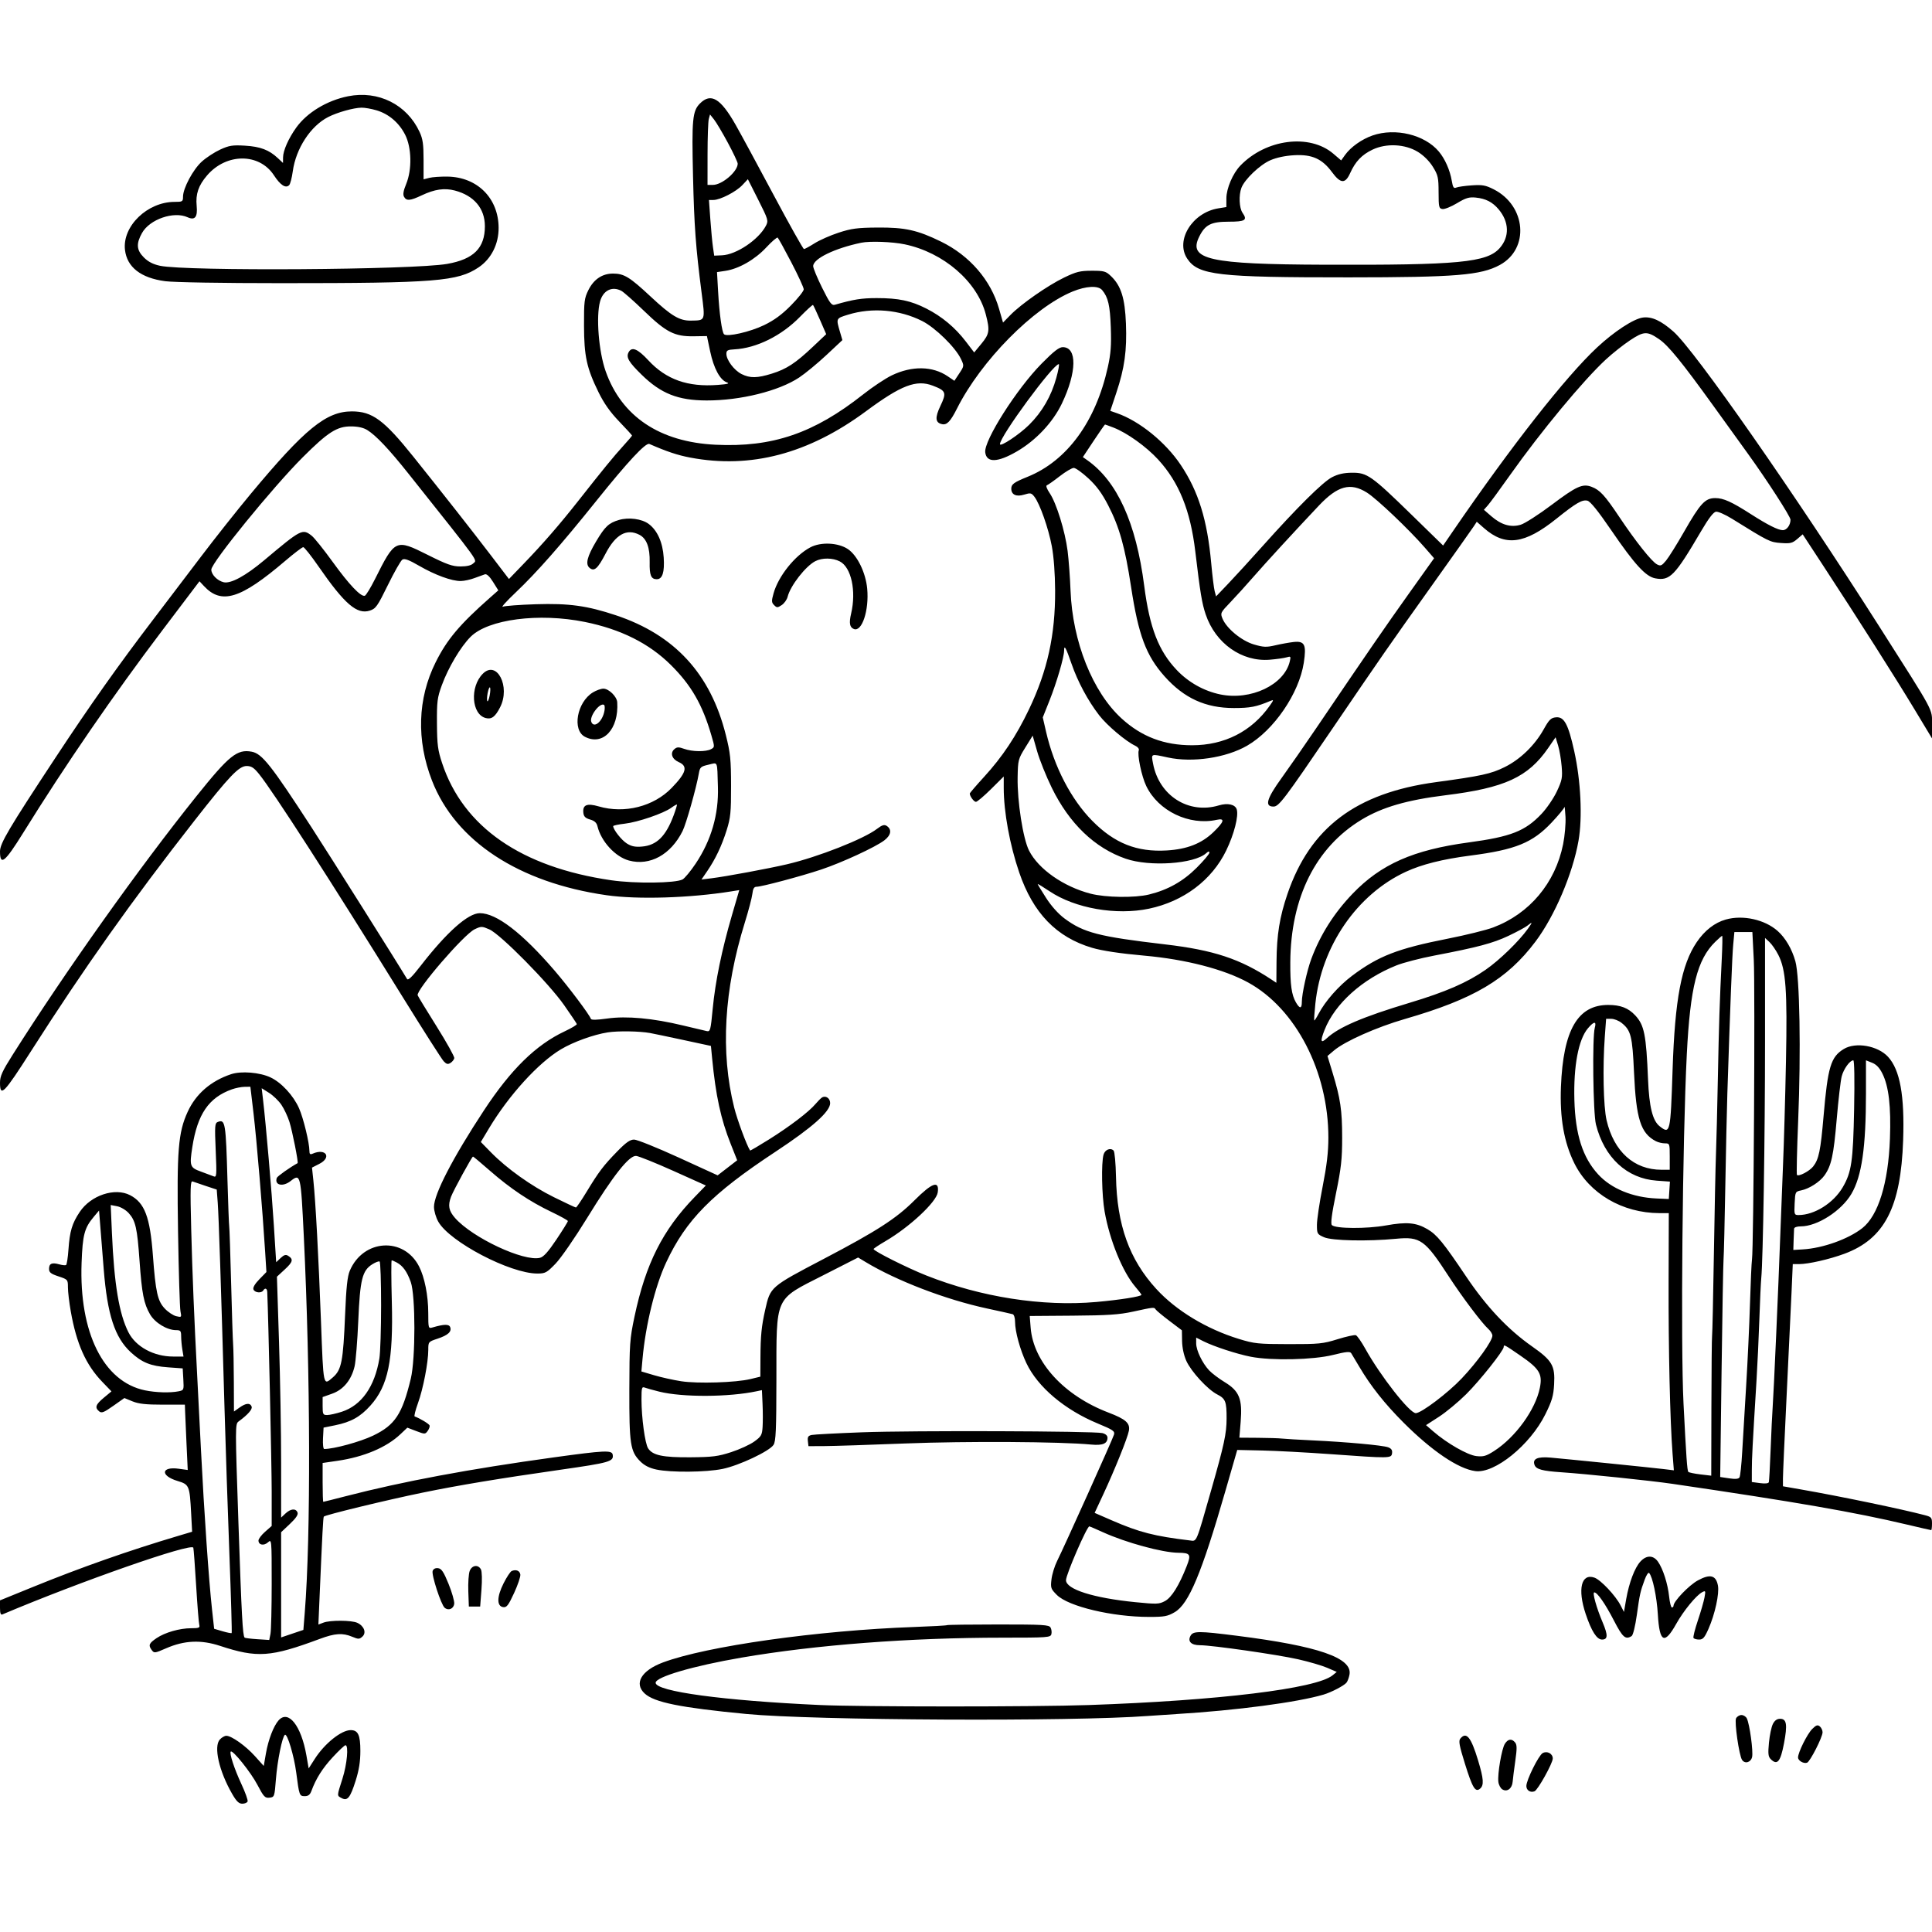 <svg version="1.1" width="1024" height="1024" xmlns="http://www.w3.org/2000/svg"><path d="M184.500 51.017 C 173.335 53.243,162.756 59.634,157.022 67.620 C 152.931 73.316,150.049 79.828,150.022 83.437 L 150.000 86.374 147.250 83.801 C 142.591 79.442,137.968 77.690,129.857 77.209 C 123.238 76.816,121.480 77.091,116.737 79.263 C 113.725 80.642,109.331 83.510,106.974 85.635 C 102.334 89.819,97.002 99.771,97.001 104.250 C 97.000 106.839,96.739 107.000,92.538 107.000 C 78.136 107.000,64.822 119.856,66.235 132.397 C 67.272 141.591,74.661 147.350,87.597 149.047 C 92.202 149.650,117.827 150.083,149.000 150.082 C 230.800 150.081,242.612 149.137,253.655 141.723 C 260.392 137.199,264.340 129.369,264.278 120.651 C 264.167 105.020,252.969 93.840,237.186 93.601 C 233.509 93.546,229.150 93.849,227.500 94.275 L 224.500 95.049 224.500 84.775 C 224.500 76.436,224.103 73.643,222.394 69.949 C 215.658 55.390,200.514 47.824,184.500 51.017 M371.009 54.837 C 367.021 58.825,366.604 63.193,367.318 93.478 C 367.942 119.955,368.750 130.946,371.840 155.000 C 373.802 170.276,373.981 169.802,366.210 169.930 C 360.143 170.029,355.882 167.486,344.819 157.159 C 333.751 146.828,330.759 145.000,324.918 145.000 C 319.210 145.000,314.707 148.022,311.851 153.769 C 309.713 158.071,309.503 159.771,309.536 172.500 C 309.577 188.796,310.942 195.068,317.239 207.902 C 320.145 213.824,323.374 218.398,328.181 223.399 C 331.931 227.301,335.000 230.657,335.000 230.857 C 335.000 231.056,332.863 233.564,330.250 236.429 C 325.292 241.867,319.697 248.709,306.479 265.500 C 296.660 277.972,287.845 288.124,277.654 298.694 L 269.755 306.888 259.902 293.970 C 250.294 281.373,234.377 261.124,219.082 242.039 C 203.490 222.584,197.325 218.044,186.500 218.044 C 172.893 218.044,161.605 227.249,132.909 261.745 C 125.701 270.410,113.885 285.317,106.652 294.870 C 99.418 304.424,88.133 319.274,81.573 327.870 C 62.721 352.576,47.925 373.481,29.460 401.500 C 4.547 439.304,0.000 446.988,0.000 451.283 C 0.000 459.127,2.581 457.066,12.247 441.500 C 34.856 405.092,60.184 368.235,86.265 333.793 L 105.732 308.085 108.116 310.638 C 117.410 320.588,127.513 317.462,151.103 297.339 C 155.834 293.302,160.165 290.000,160.727 290.000 C 161.289 290.000,164.941 294.613,168.842 300.250 C 182.639 320.187,189.206 325.843,196.000 323.637 C 199.190 322.601,200.042 321.396,205.611 310.039 C 208.972 303.185,212.416 297.140,213.265 296.604 C 214.411 295.882,216.704 296.729,222.154 299.886 C 230.587 304.772,239.467 308.020,244.218 307.956 C 246.023 307.932,249.300 307.227,251.500 306.390 C 253.700 305.553,256.175 304.656,257.000 304.397 C 257.967 304.093,259.499 305.521,261.309 308.411 L 264.119 312.898 259.809 316.699 C 243.609 330.988,236.906 338.953,230.873 351.080 C 221.307 370.312,220.633 392.269,228.951 413.697 C 241.419 445.813,274.949 467.837,321.500 474.487 C 337.948 476.837,365.600 475.981,387.665 472.440 L 391.830 471.772 387.929 485.136 C 382.547 503.578,379.139 520.157,377.750 534.658 C 376.645 546.199,376.453 546.905,374.537 546.490 C 373.417 546.247,367.775 544.912,362.000 543.523 C 345.981 539.669,332.106 538.391,321.930 539.830 C 316.211 540.638,313.397 540.690,313.163 539.990 C 312.426 537.779,301.352 523.055,293.963 514.461 C 276.741 494.432,263.161 484.000,254.311 484.000 C 248.097 484.000,236.763 494.078,222.994 511.847 C 218.367 517.818,216.298 519.811,215.726 518.847 C 211.177 511.182,174.559 453.065,165.057 438.429 C 143.689 405.516,138.888 399.445,133.416 398.418 C 125.691 396.969,121.453 400.379,104.141 421.969 C 73.730 459.895,34.796 514.677,6.696 559.080 C 1.197 567.769,0.000 570.405,0.000 573.830 C -0.000 581.761,2.077 579.646,16.529 557.000 C 44.512 513.148,69.858 477.410,103.143 434.876 C 121.589 411.303,126.654 406.000,130.720 406.000 C 133.217 406.000,134.574 406.877,137.296 410.250 C 144.890 419.661,174.963 466.347,213.468 528.500 C 224.371 546.100,234.133 561.394,235.160 562.486 C 236.630 564.050,237.397 564.240,238.764 563.379 C 239.719 562.778,240.628 561.639,240.784 560.849 C 240.940 560.058,236.742 552.515,231.456 544.086 C 226.170 535.657,221.636 528.215,221.380 527.547 C 220.351 524.867,245.908 495.221,251.558 492.540 C 255.056 490.880,255.419 490.882,259.363 492.596 C 265.238 495.149,290.843 521.092,299.014 532.771 C 302.581 537.869,305.603 542.369,305.728 542.771 C 305.854 543.172,302.929 544.925,299.228 546.666 C 284.066 553.800,270.815 566.781,256.525 588.500 C 240.036 613.561,229.987 632.964,230.016 639.684 C 230.025 641.783,231.049 645.300,232.290 647.500 C 238.339 658.220,270.379 675.000,284.799 675.000 C 289.022 675.000,289.791 674.582,294.468 669.750 C 297.308 666.815,304.730 656.066,311.300 645.372 C 325.008 623.062,333.411 612.418,337.126 612.659 C 338.473 612.747,347.346 616.309,356.844 620.575 L 374.114 628.332 368.213 634.416 C 351.201 651.959,342.216 669.814,336.297 697.840 C 333.805 709.637,333.619 712.272,333.562 736.500 C 333.493 765.465,334.073 769.273,339.357 774.557 C 341.552 776.752,344.184 778.088,347.868 778.878 C 355.608 780.538,374.232 780.366,383.000 778.553 C 391.783 776.737,407.837 769.159,409.988 765.814 C 411.225 763.890,411.482 758.027,411.511 731.000 C 411.558 686.351,410.276 689.200,436.272 675.954 L 454.820 666.504 458.660 668.824 C 475.280 678.865,501.337 688.842,523.198 693.535 C 529.964 694.987,536.063 696.347,536.750 696.556 C 537.451 696.770,538.000 698.534,538.000 700.574 C 538.000 705.725,540.674 715.472,544.017 722.509 C 550.038 735.181,564.270 747.205,581.894 754.510 C 589.993 757.867,590.970 758.541,590.436 760.401 C 589.759 762.754,564.073 819.812,560.307 827.328 C 558.976 829.983,557.627 834.355,557.309 837.043 C 556.767 841.617,556.949 842.149,560.155 845.355 C 566.261 851.461,589.510 857.000,609.031 857.000 C 617.179 857.000,618.858 856.687,622.660 854.459 C 630.085 850.108,636.927 833.751,649.412 790.500 L 655.763 768.500 669.131 768.797 C 676.484 768.960,692.625 769.822,705.000 770.713 C 736.886 773.009,737.429 773.001,737.819 770.252 C 738.048 768.643,737.466 767.748,735.775 767.105 C 732.960 766.034,713.590 764.262,695.500 763.419 C 688.350 763.085,681.150 762.660,679.500 762.474 C 677.850 762.287,672.089 762.105,666.698 762.067 L 656.896 762.000 657.585 753.504 C 658.558 741.510,656.854 737.273,649.178 732.603 C 646.055 730.703,642.312 727.877,640.860 726.324 C 637.235 722.446,634.000 715.701,634.000 712.020 L 634.000 708.959 637.750 710.852 C 643.301 713.653,655.602 717.677,663.000 719.113 C 673.962 721.239,695.978 720.761,706.427 718.168 C 713.501 716.413,715.522 716.218,716.166 717.227 C 716.613 717.927,718.569 721.200,720.513 724.500 C 726.491 734.647,733.966 744.075,743.945 754.055 C 758.974 769.083,772.932 778.511,781.944 779.719 C 792.236 781.100,810.995 765.887,819.052 749.627 C 822.590 742.487,823.365 739.850,823.710 733.781 C 824.277 723.815,822.721 721.133,812.000 713.609 C 799.145 704.587,787.858 692.608,777.036 676.500 C 765.010 658.600,761.608 654.440,756.585 651.497 C 750.585 647.981,745.585 647.530,734.585 649.510 C 724.302 651.362,707.857 651.257,705.928 649.328 C 705.188 648.588,705.843 643.531,708.124 632.386 C 710.852 619.061,711.375 614.324,711.370 603.000 C 711.363 588.362,710.466 582.272,706.303 568.601 L 703.594 559.703 707.047 556.778 C 712.809 551.897,729.694 544.397,744.638 540.079 C 781.176 529.523,798.706 519.137,813.808 499.094 C 823.981 485.594,833.582 463.102,836.645 445.594 C 838.801 433.273,837.867 413.829,834.361 398.057 C 831.176 383.730,829.026 379.767,824.670 380.195 C 822.037 380.454,821.068 381.402,818.225 386.500 C 813.458 395.046,805.798 402.468,797.500 406.581 C 790.279 410.160,785.102 411.292,761.007 414.564 C 718.711 420.308,694.385 438.645,682.373 473.842 C 678.225 485.994,676.695 495.475,676.586 509.700 L 676.500 520.900 674.000 519.244 C 657.362 508.226,643.241 503.554,617.456 500.536 C 582.415 496.436,574.348 494.355,564.197 486.801 C 560.918 484.361,557.197 480.208,554.447 475.917 C 552.001 472.102,550.000 468.799,550.000 468.579 C 550.000 468.358,552.819 470.068,556.265 472.379 C 569.807 481.460,591.604 485.278,609.000 481.617 C 627.362 477.752,642.327 466.471,649.929 450.764 C 654.122 442.102,656.589 432.432,655.490 428.969 C 654.662 426.359,650.692 425.476,646.043 426.869 C 629.970 431.685,614.321 421.745,611.136 404.698 C 610.131 399.319,609.754 399.474,619.000 401.482 C 632.081 404.324,649.815 401.683,661.000 395.227 C 675.193 387.035,688.543 367.513,691.031 351.311 C 692.509 341.690,691.506 339.627,685.665 340.273 C 683.374 340.526,679.025 341.310,676.000 342.015 C 671.222 343.129,669.731 343.074,664.645 341.590 C 658.101 339.682,650.128 333.138,647.955 327.892 C 646.738 324.953,646.865 324.689,652.155 319.181 C 655.155 316.056,660.735 309.901,664.555 305.503 C 670.491 298.667,686.733 280.987,699.000 268.009 C 709.017 257.411,715.787 255.587,724.554 261.123 C 729.760 264.410,746.743 280.550,755.138 290.190 L 760.094 295.880 746.685 314.690 C 734.220 332.178,725.928 344.221,697.500 386.130 C 691.450 395.049,683.227 406.881,679.227 412.423 C 671.323 423.375,670.158 427.500,674.968 427.500 C 677.836 427.500,680.576 423.878,705.994 386.500 C 731.929 348.360,736.205 342.206,758.461 310.982 C 770.032 294.747,780.223 280.357,781.108 279.004 L 782.715 276.543 786.535 279.897 C 797.822 289.807,808.058 288.472,825.000 274.880 C 835.344 266.582,838.612 264.686,841.374 265.379 C 842.948 265.774,846.995 270.800,854.059 281.135 C 866.402 299.191,872.253 305.582,877.313 306.531 C 885.060 307.984,887.686 305.281,901.635 281.500 C 905.591 274.754,908.153 271.406,909.506 271.212 C 910.610 271.054,914.435 272.740,918.006 274.959 C 937.536 287.093,938.118 287.381,943.958 287.803 C 948.909 288.161,950.014 287.892,952.550 285.710 L 955.461 283.207 966.362 299.853 C 984.517 327.578,1004.881 359.623,1014.704 375.928 L 1024.000 391.355 1024.000 384.096 C 1024.000 375.420,1025.835 378.837,996.025 332.000 C 951.050 261.336,898.384 185.873,887.000 175.783 C 880.425 169.955,875.460 167.675,870.730 168.309 C 865.849 168.964,855.506 175.728,846.441 184.193 C 829.805 199.729,801.083 236.344,770.191 281.400 L 764.882 289.143 748.150 272.821 C 726.930 252.122,724.606 250.483,716.582 250.554 C 712.251 250.592,709.205 251.277,706.000 252.935 C 701.106 255.465,687.392 269.072,669.146 289.500 C 662.760 296.650,654.611 305.561,651.037 309.303 L 644.539 316.107 643.803 313.357 C 643.399 311.844,642.575 305.183,641.973 298.553 C 639.884 275.549,635.206 260.456,625.811 246.410 C 617.747 234.353,603.928 223.151,591.987 218.993 L 588.475 217.770 591.691 208.135 C 596.049 195.081,597.332 185.826,596.771 171.500 C 596.242 158.007,594.182 151.463,588.859 146.368 C 586.129 143.754,585.226 143.500,578.682 143.503 C 572.484 143.506,570.473 144.001,564.000 147.122 C 555.347 151.293,541.227 161.135,535.538 166.961 L 531.624 170.970 529.493 163.582 C 525.120 148.422,513.961 135.510,498.819 128.088 C 486.288 121.946,479.673 120.482,465.000 120.604 C 454.417 120.692,451.273 121.109,444.500 123.319 C 440.100 124.755,434.347 127.296,431.715 128.965 C 429.084 130.634,426.568 132.000,426.125 132.000 C 425.682 132.000,418.421 119.063,409.989 103.250 C 401.557 87.438,392.478 70.675,389.814 66.000 C 381.885 52.089,376.785 49.061,371.009 54.837 M199.568 58.471 C 206.054 60.406,211.453 65.001,214.706 71.351 C 218.189 78.153,218.442 89.860,215.272 97.545 C 213.804 101.103,213.472 103.092,214.145 104.295 C 215.436 106.601,217.368 106.444,223.522 103.533 C 230.350 100.303,235.563 99.543,241.042 100.980 C 251.241 103.655,257.000 110.481,257.000 119.895 C 257.000 131.476,251.056 137.415,237.000 139.875 C 218.914 143.042,98.607 143.825,84.812 140.866 C 81.137 140.078,78.542 138.742,76.267 136.467 C 72.347 132.547,72.088 129.192,75.266 123.500 C 79.328 116.226,92.100 111.810,99.423 115.147 C 103.324 116.924,104.809 115.065,104.237 109.116 C 103.633 102.829,105.163 98.338,109.724 93.009 C 119.957 81.054,137.417 81.008,145.193 92.915 C 148.614 98.153,151.426 99.974,153.261 98.139 C 153.843 97.557,154.707 94.253,155.179 90.797 C 156.832 78.710,164.612 66.790,173.959 62.021 C 178.791 59.556,187.316 57.157,191.568 57.066 C 193.256 57.030,196.856 57.662,199.568 58.471 M385.791 75.682 C 388.656 81.004,391.000 85.982,391.000 86.744 C 391.000 90.915,382.722 98.000,377.850 98.000 L 375.000 98.000 375.014 81.750 C 375.021 72.813,375.318 64.412,375.674 63.082 L 376.321 60.665 378.451 63.336 C 379.622 64.805,382.925 70.361,385.791 75.682 M727.492 71.797 C 721.785 73.771,715.874 77.964,712.887 82.158 L 710.846 85.024 706.717 81.490 C 694.124 70.711,670.973 73.675,657.387 87.806 C 653.395 91.958,650.021 99.878,650.010 105.122 L 650.000 109.744 645.796 110.417 C 631.957 112.630,622.804 127.404,629.263 137.102 C 635.090 145.850,645.409 147.045,714.855 147.013 C 771.617 146.988,784.915 145.894,794.958 140.425 C 810.766 131.816,808.916 109.072,791.699 100.348 C 787.397 98.168,785.696 97.859,780.080 98.243 C 776.461 98.490,772.757 99.018,771.850 99.415 C 770.509 100.002,770.063 99.334,769.478 95.867 C 768.515 90.169,765.873 84.191,762.597 80.298 C 755.099 71.386,739.561 67.624,727.492 71.797 M751.571 80.538 C 754.576 82.396,757.601 85.420,759.455 88.418 C 762.183 92.830,762.464 94.083,762.481 101.891 C 762.498 109.808,762.665 110.524,764.556 110.794 C 765.686 110.956,769.151 109.559,772.256 107.689 C 776.898 104.894,778.652 104.365,782.132 104.713 C 787.450 105.245,791.058 107.092,794.295 110.939 C 799.926 117.630,800.158 125.472,794.904 131.457 C 788.165 139.132,773.133 140.561,701.838 140.305 C 640.832 140.087,629.588 137.565,635.604 125.448 C 638.762 119.087,641.885 117.500,651.244 117.500 C 660.023 117.500,661.294 116.686,658.575 112.803 C 656.802 110.272,656.499 103.448,657.986 99.538 C 659.692 95.049,667.770 87.347,673.286 84.948 C 676.636 83.492,681.181 82.534,686.000 82.269 C 695.399 81.753,700.785 84.171,705.998 91.250 C 710.524 97.395,713.006 97.532,715.598 91.780 C 718.390 85.585,721.788 82.014,727.459 79.314 C 734.804 75.817,744.751 76.322,751.571 80.538 M405.958 119.644 C 402.088 127.045,390.282 134.991,382.663 135.321 L 378.541 135.500 377.885 131.000 C 377.524 128.525,376.898 121.888,376.495 116.250 L 375.761 106.000 378.131 105.990 C 381.712 105.975,390.127 101.650,393.445 98.119 L 396.389 94.984 401.902 105.920 C 407.166 116.361,407.349 116.982,405.958 119.644 M419.435 139.096 C 423.046 146.023,426.000 152.439,426.000 153.352 C 426.000 154.266,422.962 158.090,419.250 161.850 C 414.411 166.750,410.376 169.716,405.000 172.322 C 397.550 175.934,385.315 178.715,383.752 177.152 C 382.617 176.017,381.272 166.288,380.600 154.361 L 380.029 144.223 384.462 143.558 C 391.565 142.493,400.119 137.605,406.089 131.199 C 409.065 128.005,411.808 125.642,412.185 125.946 C 412.562 126.251,415.824 132.168,419.435 139.096 M479.500 129.499 C 500.104 133.810,517.959 149.228,522.489 166.620 C 524.716 175.170,524.443 177.000,520.169 182.172 L 516.338 186.808 511.913 181.015 C 506.252 173.606,499.209 167.725,491.000 163.555 C 482.759 159.367,476.275 158.000,464.661 158.000 C 456.663 158.000,452.387 158.680,442.500 161.526 C 440.793 162.017,439.804 160.700,435.750 152.538 C 433.137 147.277,431.000 142.110,431.000 141.055 C 431.000 137.123,442.370 131.591,456.500 128.649 C 461.084 127.694,472.972 128.134,479.500 129.499 M584.152 153.750 C 587.340 157.568,588.328 161.812,588.747 173.500 C 589.088 183.016,588.762 187.375,587.174 194.559 C 580.794 223.427,565.579 244.240,544.672 252.701 C 537.376 255.654,536.000 256.654,536.000 259.000 C 536.000 262.208,538.647 263.444,542.790 262.169 C 546.163 261.131,546.658 261.231,548.240 263.264 C 551.135 266.986,555.706 279.958,557.485 289.500 C 558.529 295.098,559.191 303.981,559.236 313.000 C 559.355 336.484,555.183 355.469,545.407 375.929 C 538.602 390.171,531.339 401.092,521.569 411.775 C 517.406 416.327,514.000 420.294,514.000 420.591 C 514.000 422.018,516.205 425.000,517.260 425.000 C 517.914 425.000,521.499 421.975,525.225 418.277 L 532.000 411.554 532.000 417.553 C 532.000 430.336,535.190 447.773,540.218 462.469 C 547.568 483.957,559.943 496.751,578.789 502.345 C 584.136 503.933,593.699 505.370,606.500 506.510 C 628.438 508.464,648.781 513.727,661.580 520.761 C 686.828 534.636,704.086 568.042,704.065 603.000 C 704.061 610.618,703.228 617.721,701.030 628.879 C 699.363 637.337,698.000 646.473,698.000 649.180 C 698.000 653.907,698.149 654.168,701.750 655.757 C 705.985 657.626,724.894 658.026,740.051 656.566 C 752.763 655.342,755.316 657.171,767.858 676.489 C 774.867 687.283,785.439 701.327,788.874 704.405 C 790.043 705.453,791.000 707.031,791.000 707.913 C 791.000 710.722,783.041 721.824,774.743 730.590 C 767.396 738.352,753.307 749.000,750.385 749.000 C 747.095 749.000,731.662 729.298,723.631 714.844 C 721.597 711.183,719.353 707.966,718.643 707.693 C 717.933 707.421,713.561 708.377,708.926 709.818 C 701.169 712.230,699.111 712.436,683.000 712.412 C 666.838 712.387,664.823 712.178,656.647 709.667 C 639.470 704.393,623.386 694.662,612.878 683.187 C 598.560 667.550,591.998 649.286,591.499 623.674 C 591.361 616.620,590.791 610.391,590.231 609.831 C 588.552 608.152,585.635 609.341,584.894 612.005 C 583.644 616.496,583.969 633.560,585.467 642.119 C 588.119 657.275,594.990 674.123,601.728 681.996 C 603.528 684.098,605.000 686.025,605.000 686.279 C 605.000 687.154,593.462 688.982,581.000 690.081 C 552.485 692.598,519.939 687.519,490.956 676.031 C 480.883 672.038,462.980 663.055,463.019 662.013 C 463.030 661.731,465.899 659.827,469.396 657.783 C 482.104 650.353,496.301 637.104,497.024 632.000 C 497.952 625.453,494.133 626.764,484.640 636.250 C 475.036 645.848,464.809 652.445,436.648 667.212 C 408.165 682.148,408.318 682.015,405.575 694.210 C 403.605 702.965,403.109 707.950,403.051 719.578 L 403.000 729.657 397.750 730.931 C 390.050 732.801,369.757 733.436,361.000 732.080 C 356.875 731.442,350.452 730.016,346.727 728.911 L 339.954 726.902 340.553 720.201 C 342.147 702.373,347.211 681.699,353.049 669.189 C 363.624 646.528,377.254 632.716,411.000 610.463 C 430.583 597.549,440.000 589.173,440.000 584.667 C 440.000 582.102,437.640 580.486,435.672 581.703 C 435.041 582.093,433.484 583.649,432.212 585.160 C 428.719 589.311,418.649 596.987,407.628 603.898 C 402.198 607.303,397.668 609.956,397.562 609.794 C 395.759 607.042,390.744 593.496,389.123 587.000 C 381.801 557.663,383.704 524.597,394.761 489.000 C 396.726 482.675,398.531 475.813,398.772 473.750 C 399.096 470.979,399.677 470.000,400.997 470.000 C 403.682 470.000,424.600 464.430,435.182 460.896 C 446.287 457.189,463.989 449.008,468.726 445.395 C 472.353 442.629,472.821 439.532,469.889 437.695 C 468.671 436.932,467.440 437.326,464.840 439.308 C 457.756 444.712,433.563 454.235,417.180 458.068 C 407.352 460.367,384.741 464.566,377.147 465.502 L 371.793 466.161 374.762 461.831 C 379.173 455.397,382.523 448.350,385.153 439.975 C 387.213 433.414,387.497 430.543,387.475 416.500 C 387.453 402.413,387.120 399.185,384.692 389.500 C 376.582 357.143,357.610 336.499,326.436 326.108 C 311.210 321.033,301.557 319.703,284.000 320.259 C 275.475 320.529,267.600 321.119,266.500 321.571 C 265.400 322.022,268.505 318.591,273.401 313.946 C 284.455 303.457,297.346 288.813,316.047 265.500 C 332.754 244.675,342.260 234.471,344.175 235.308 C 353.439 239.358,359.135 241.257,365.821 242.525 C 397.856 248.602,428.507 240.523,459.000 217.965 C 477.720 204.117,485.673 201.076,494.429 204.420 C 501.412 207.087,501.796 208.105,498.451 215.102 C 495.436 221.412,495.699 224.104,499.405 224.833 C 501.912 225.326,503.817 223.307,507.213 216.560 C 519.993 191.162,547.783 163.028,568.500 154.513 C 575.694 151.557,582.060 151.246,584.152 153.750 M329.316 154.138 C 330.517 154.764,335.891 159.516,341.257 164.697 C 353.074 176.108,357.500 178.383,367.593 178.233 L 374.687 178.128 376.417 186.314 C 378.297 195.215,381.612 201.374,385.212 202.655 C 386.929 203.267,385.753 203.605,380.500 204.010 C 364.573 205.240,353.085 201.180,343.644 190.982 C 337.945 184.826,334.822 183.566,333.153 186.750 C 331.757 189.415,333.230 191.925,340.160 198.688 C 350.360 208.643,359.406 212.216,374.500 212.253 C 392.453 212.295,412.799 207.250,423.587 200.081 C 426.839 197.919,433.321 192.576,437.992 188.207 L 446.483 180.263 445.199 175.881 C 443.085 168.668,443.034 168.776,449.500 166.780 C 462.261 162.841,476.784 164.090,488.788 170.159 C 495.756 173.681,506.397 184.101,509.322 190.266 C 511.049 193.906,511.040 193.982,508.455 197.888 L 505.844 201.834 502.285 199.419 C 494.267 193.977,483.342 193.806,472.654 198.954 C 469.269 200.584,462.450 205.120,457.500 209.033 C 431.378 229.684,409.360 237.190,379.222 235.720 C 349.647 234.277,329.433 220.734,320.987 196.705 C 317.313 186.249,315.836 167.730,318.044 159.779 C 319.672 153.921,324.378 151.565,329.316 154.138 M434.620 169.560 L 437.908 177.122 430.827 183.811 C 421.623 192.506,416.911 195.593,409.145 198.017 C 401.325 200.457,397.524 200.512,393.020 198.248 C 389.105 196.282,385.000 190.804,385.000 187.548 C 385.000 185.712,385.633 185.357,389.250 185.166 C 400.938 184.547,414.199 177.979,423.972 167.967 C 427.563 164.289,430.687 161.442,430.916 161.639 C 431.144 161.837,432.811 165.401,434.620 169.560 M879.358 179.774 C 884.269 183.144,891.350 191.837,908.055 215.000 C 915.393 225.175,923.722 236.726,926.564 240.668 C 936.725 254.763,949.000 273.790,949.000 275.446 C 949.000 278.311,947.027 281.000,944.925 281.000 C 942.460 281.000,936.922 278.219,928.000 272.500 C 917.731 265.918,913.470 264.000,909.117 264.000 C 903.765 264.000,901.184 266.788,892.564 281.878 C 888.749 288.557,884.452 295.430,883.014 297.153 C 880.724 299.896,880.130 300.140,878.226 299.121 C 875.369 297.592,866.995 287.055,858.262 274.000 C 850.576 262.511,847.991 259.698,843.576 258.025 C 838.817 256.222,835.584 257.680,822.463 267.547 C 815.609 272.702,808.201 277.459,806.000 278.118 C 800.785 279.681,795.739 278.220,790.434 273.614 L 786.500 270.198 788.580 267.849 C 789.724 266.557,795.038 259.315,800.388 251.754 C 816.677 228.738,839.132 201.648,851.127 190.543 C 854.630 187.300,860.422 182.709,863.998 180.342 C 871.309 175.501,873.039 175.438,879.358 179.774 M552.049 192.750 C 538.855 206.134,521.446 233.533,522.192 239.739 C 522.872 245.393,528.723 245.221,539.005 239.246 C 549.089 233.386,558.076 223.811,562.822 213.872 C 570.771 197.226,570.973 184.000,563.281 184.000 C 561.328 184.000,558.511 186.195,552.049 192.750 M559.872 200.250 C 557.187 209.982,552.361 218.321,545.457 225.161 C 540.220 230.349,530.000 237.119,530.000 235.400 C 530.000 231.260,558.134 193.000,561.178 193.000 C 561.560 193.000,560.972 196.262,559.872 200.250 M590.230 226.655 C 597.384 229.429,607.585 236.740,613.870 243.599 C 624.900 255.637,630.946 270.589,633.520 292.200 C 636.160 314.360,637.054 319.772,639.050 325.675 C 644.236 341.014,658.201 350.881,673.000 349.663 C 676.575 349.369,680.579 348.805,681.897 348.409 C 684.132 347.739,684.248 347.887,683.605 350.595 C 680.663 362.993,662.907 371.406,646.758 368.054 C 638.109 366.258,629.984 361.713,623.759 355.186 C 614.089 345.048,609.318 332.736,606.462 310.541 C 602.151 277.055,592.129 255.009,576.116 243.794 L 573.937 242.268 579.669 233.634 C 582.822 228.885,585.527 225.000,585.681 225.000 C 585.834 225.000,587.881 225.745,590.230 226.655 M194.598 227.896 C 199.201 230.703,206.218 238.120,216.458 251.000 C 255.767 300.446,252.928 296.500,250.753 298.675 C 249.750 299.678,247.376 300.231,244.070 300.231 C 239.787 300.231,236.921 299.219,226.685 294.093 C 209.676 285.575,209.379 285.711,198.738 306.964 C 196.407 311.619,193.980 315.580,193.344 315.766 C 191.221 316.387,185.037 309.866,176.349 297.849 C 171.617 291.301,166.616 285.057,165.237 283.972 C 160.314 280.099,159.698 280.417,140.019 296.952 C 130.119 305.271,122.240 309.528,118.487 308.586 C 115.134 307.745,112.000 304.515,112.000 301.903 C 112.000 298.251,144.628 258.173,160.502 242.325 C 173.749 229.100,178.583 225.999,185.946 226.004 C 189.626 226.006,192.545 226.645,194.598 227.896 M576.856 253.527 C 581.206 257.554,584.056 261.437,587.362 267.838 C 593.310 279.354,596.274 289.920,599.501 311.107 C 603.391 336.642,607.455 347.502,617.225 358.463 C 627.574 370.074,638.974 375.284,654.000 375.269 C 662.748 375.261,665.801 374.662,673.449 371.452 C 675.193 370.719,675.143 370.994,672.971 374.067 C 663.342 387.693,648.984 395.000,631.839 395.000 C 616.959 395.000,605.086 390.492,594.473 380.812 C 579.115 366.805,568.432 340.040,567.404 313.000 C 567.143 306.125,566.445 296.675,565.852 292.000 C 564.531 281.572,559.892 266.593,556.382 261.421 C 554.840 259.148,554.219 257.427,554.863 257.212 C 555.463 257.012,558.518 254.858,561.652 252.424 C 564.786 249.991,568.145 248.000,569.118 248.000 C 570.090 248.000,573.572 250.487,576.856 253.527 M328.042 275.596 C 322.625 277.195,320.649 279.057,315.918 287.022 C 311.162 295.027,310.173 299.069,312.498 300.998 C 314.969 303.049,316.815 301.404,320.952 293.460 C 326.275 283.238,332.155 279.960,338.909 283.453 C 342.720 285.424,344.507 290.210,344.340 298.000 C 344.192 304.871,345.079 307.000,348.087 307.000 C 351.107 307.000,352.284 303.332,351.781 295.494 C 351.267 287.480,348.405 281.085,343.812 277.689 C 340.152 274.983,333.229 274.064,328.042 275.596 M429.500 290.099 C 421.278 294.460,412.556 305.371,410.004 314.485 C 408.868 318.542,408.905 319.333,410.292 320.720 C 411.743 322.171,412.091 322.171,414.317 320.712 C 415.658 319.833,417.070 317.852,417.455 316.307 C 418.919 310.441,426.948 300.112,432.125 297.435 C 435.765 295.553,441.348 295.611,445.137 297.571 C 451.203 300.707,453.913 313.229,451.115 325.191 C 449.927 330.269,450.337 332.531,452.600 333.400 C 456.870 335.039,460.700 323.395,459.636 312.005 C 458.842 303.504,454.403 294.397,449.417 291.040 C 444.283 287.583,435.063 287.148,429.500 290.099 M310.000 329.647 C 329.053 333.506,344.039 341.008,355.595 352.470 C 366.381 363.168,372.322 373.496,377.044 389.752 C 378.840 395.936,378.838 396.016,376.840 397.086 C 374.117 398.543,366.892 398.452,362.617 396.906 C 359.765 395.875,358.838 395.889,357.518 396.985 C 355.030 399.050,356.079 402.315,359.750 403.930 C 364.744 406.129,363.799 409.566,355.980 417.634 C 346.436 427.482,331.018 431.387,317.358 427.416 C 311.051 425.582,308.693 426.584,309.199 430.883 C 309.425 432.799,310.316 433.669,312.769 434.368 C 315.084 435.028,316.219 436.059,316.660 437.900 C 318.594 445.966,326.103 454.143,333.376 456.101 C 344.468 459.088,355.515 453.018,361.770 440.500 C 363.677 436.685,369.093 417.507,370.408 409.915 C 370.975 406.639,371.415 406.242,375.514 405.304 C 380.648 404.129,380.067 402.768,380.511 417.000 C 380.968 431.632,376.994 445.356,368.718 457.729 C 366.040 461.734,362.912 465.512,361.768 466.124 C 358.017 468.132,336.555 468.380,324.000 466.560 C 276.329 459.652,245.562 438.356,234.337 404.500 C 232.043 397.581,231.673 394.743,231.597 383.500 C 231.519 371.789,231.774 369.776,234.174 363.194 C 237.580 353.855,244.147 342.800,249.425 337.522 C 258.738 328.210,285.635 324.713,310.000 329.647 M567.933 351.807 C 571.239 361.355,576.571 371.295,582.564 379.083 C 586.742 384.513,596.828 393.023,601.789 395.304 C 603.047 395.883,603.857 396.931,603.587 397.634 C 602.672 400.019,605.062 411.478,607.548 416.625 C 613.952 429.878,630.323 437.724,644.897 434.523 C 649.417 433.530,648.878 435.521,643.127 441.064 C 636.873 447.093,629.145 450.123,618.409 450.757 C 602.575 451.691,590.738 446.993,578.974 435.105 C 567.691 423.703,558.702 406.394,554.445 387.872 L 552.692 380.245 556.229 371.372 C 560.051 361.787,564.000 348.295,564.000 344.822 C 564.000 341.489,564.936 343.152,567.933 351.807 M255.912 357.088 C 248.934 364.066,249.911 378.685,257.482 380.585 C 260.579 381.362,262.490 379.921,265.073 374.857 C 270.671 363.884,263.338 349.662,255.912 357.088 M259.556 368.556 C 259.179 370.562,258.621 371.954,258.315 371.649 C 258.010 371.343,258.068 369.451,258.444 367.444 C 258.821 365.438,259.379 364.046,259.685 364.351 C 259.990 364.657,259.932 366.549,259.556 368.556 M314.241 366.995 C 305.788 372.149,303.140 386.952,310.034 390.517 C 319.611 395.470,328.047 386.442,327.145 372.205 C 326.954 369.179,322.688 364.999,319.795 365.004 C 318.533 365.006,316.033 365.902,314.241 366.995 M320.373 376.766 C 319.355 382.454,314.802 386.255,313.396 382.590 C 312.287 379.700,317.918 372.213,320.159 373.599 C 320.546 373.837,320.642 375.263,320.373 376.766 M557.450 417.500 C 566.756 436.530,580.237 449.468,596.674 455.143 C 609.339 459.516,632.917 457.916,639.250 452.255 C 640.494 451.142,641.000 451.054,641.000 451.948 C 641.000 452.641,637.962 456.238,634.250 459.942 C 627.023 467.153,618.970 471.672,609.000 474.110 C 601.442 475.959,585.958 475.734,578.000 473.660 C 563.622 469.913,550.382 460.634,545.408 450.818 C 542.219 444.525,539.135 424.720,539.364 412.000 C 539.529 402.829,539.670 402.282,543.438 396.205 L 547.340 389.910 549.705 398.205 C 551.006 402.767,554.491 411.450,557.450 417.500 M827.712 406.176 C 828.202 412.167,827.942 413.526,825.178 419.434 C 823.483 423.055,819.830 428.414,817.059 431.344 C 808.383 440.517,800.863 443.472,778.500 446.492 C 749.096 450.463,731.941 458.033,716.931 473.661 C 707.078 483.920,699.802 495.401,695.025 508.229 C 692.743 514.356,690.000 526.821,690.000 531.065 C 690.000 534.740,688.895 534.805,686.845 531.250 C 684.558 527.287,683.815 521.958,683.886 510.022 C 684.089 475.629,697.404 449.052,721.789 434.368 C 732.675 427.813,745.774 424.010,766.113 421.500 C 797.555 417.620,809.914 411.935,820.585 396.442 L 824.490 390.771 825.828 395.135 C 826.564 397.536,827.411 402.504,827.712 406.176 M356.998 432.276 C 352.890 443.255,348.041 448.030,340.324 448.695 C 336.674 449.010,334.707 448.613,332.241 447.065 C 329.410 445.287,325.015 439.709,325.004 437.879 C 325.002 437.538,327.770 436.945,331.155 436.562 C 338.085 435.778,351.681 431.128,355.785 428.138 C 357.276 427.052,358.625 426.292,358.783 426.450 C 358.941 426.608,358.138 429.229,356.998 432.276 M828.486 447.437 C 824.345 468.051,810.673 484.320,791.393 491.577 C 787.726 492.957,776.929 495.625,767.400 497.506 C 740.780 502.760,730.588 506.710,716.634 517.181 C 709.543 522.502,702.377 530.637,698.871 537.347 C 697.765 539.463,696.730 541.038,696.570 540.847 C 696.410 540.656,696.677 536.675,697.163 532.000 C 700.328 501.549,719.153 474.090,745.107 462.067 C 753.583 458.141,764.591 455.377,779.374 453.465 C 803.222 450.380,812.261 446.707,822.367 435.993 C 826.015 432.126,829.087 428.408,829.193 427.731 C 829.299 427.054,829.547 429.397,829.745 432.937 C 829.943 436.478,829.376 443.003,828.486 447.437 M914.713 487.363 C 908.830 489.018,903.512 493.153,899.317 499.334 C 891.198 511.299,887.741 529.559,886.507 567.000 C 885.400 600.577,885.229 601.327,879.657 596.945 C 875.911 593.999,874.094 586.669,873.494 572.088 C 872.518 548.389,871.501 543.308,866.702 538.169 C 863.049 534.256,858.923 532.655,852.454 532.639 C 836.231 532.601,828.536 545.880,827.329 576.000 C 826.670 592.455,828.940 605.447,834.407 616.508 C 842.379 632.639,859.883 642.916,879.500 642.982 L 884.500 642.999 884.391 679.250 C 884.283 715.105,885.158 753.160,886.487 770.400 L 887.174 779.299 881.837 778.648 C 875.817 777.914,832.015 773.468,821.884 772.563 C 814.873 771.936,812.102 773.217,813.362 776.502 C 814.232 778.769,817.496 779.651,827.500 780.327 C 840.823 781.226,875.045 784.792,886.500 786.473 C 951.733 796.050,983.193 801.517,1010.814 808.076 C 1017.586 809.684,1023.324 811.000,1023.564 811.000 C 1023.804 811.000,1024.000 809.442,1024.000 807.539 C 1024.000 804.381,1023.671 803.991,1020.250 803.090 C 1007.818 799.819,975.845 793.172,954.750 789.473 L 945.000 787.764 944.999 783.632 C 944.999 781.359,945.880 761.500,946.958 739.500 C 948.035 717.500,949.207 692.862,949.562 684.750 L 950.208 670.000 953.539 670.000 C 958.499 670.000,969.643 667.460,977.559 664.527 C 998.835 656.640,1007.494 639.907,1008.705 604.335 C 1009.511 580.663,1007.042 567.028,1000.701 560.131 C 995.275 554.228,983.533 552.158,977.241 555.995 C 970.362 560.189,968.776 565.449,966.536 591.500 C 964.954 609.908,964.020 614.433,961.019 618.249 C 959.057 620.743,953.382 623.715,952.419 622.753 C 952.135 622.468,952.425 609.615,953.063 594.190 C 954.582 557.459,953.891 517.738,951.589 509.500 C 949.764 502.970,946.290 497.045,942.143 493.392 C 935.287 487.351,923.761 484.818,914.713 487.363 M809.845 492.218 C 805.114 498.862,794.723 508.942,787.353 514.037 C 777.459 520.877,766.162 525.775,747.000 531.536 C 722.290 538.964,709.616 544.390,703.254 550.267 C 700.002 553.271,699.640 551.987,702.031 545.922 C 707.544 531.936,722.021 518.930,740.148 511.678 C 743.750 510.237,752.727 507.905,760.098 506.495 C 783.158 502.086,791.245 499.938,799.500 496.029 C 803.900 493.946,808.400 491.526,809.500 490.652 C 812.368 488.374,812.419 488.603,809.845 492.218 M929.539 508.750 C 930.283 523.415,929.457 661.770,928.593 667.500 C 928.344 669.150,927.864 679.725,927.526 691.000 C 927.188 702.275,926.275 721.850,925.497 734.500 C 924.719 747.150,923.773 762.980,923.395 769.677 C 923.017 776.374,922.374 782.396,921.965 783.057 C 921.449 783.892,919.771 784.043,916.481 783.549 L 911.741 782.839 912.461 727.169 C 912.856 696.551,913.330 669.700,913.513 667.500 C 913.696 665.300,914.116 647.975,914.445 629.000 C 914.775 610.025,915.265 587.750,915.534 579.500 C 917.081 532.147,918.081 506.726,918.634 500.750 L 919.258 494.000 924.025 494.000 L 928.792 494.000 929.539 508.750 M912.594 507.750 C 911.460 530.648,911.060 542.833,910.502 571.500 C 910.192 587.450,909.743 605.450,909.505 611.500 C 909.268 617.550,908.770 641.400,908.400 664.500 C 908.030 687.600,907.598 707.175,907.440 708.000 C 907.282 708.825,907.119 725.845,907.077 745.822 L 907.000 782.144 901.250 781.458 C 898.087 781.081,895.214 780.486,894.865 780.136 C 894.239 779.509,893.746 772.562,892.303 744.000 C 890.734 712.942,891.754 604.189,894.040 558.842 C 895.836 523.221,899.547 508.547,909.126 499.181 C 910.915 497.432,912.559 496.000,912.778 496.000 C 912.996 496.000,912.914 501.288,912.594 507.750 M942.542 506.105 C 946.574 514.024,947.350 524.807,946.601 562.500 C 946.230 581.200,945.518 606.175,945.018 618.000 C 944.519 629.825,943.842 647.150,943.513 656.500 C 942.678 680.285,940.054 739.383,939.540 746.000 C 939.305 749.025,938.828 758.925,938.480 768.000 C 938.132 777.075,937.700 784.986,937.520 785.580 C 937.315 786.258,935.574 786.443,932.847 786.078 L 928.500 785.496 928.510 778.998 C 928.519 772.834,928.839 766.725,930.996 731.500 C 931.501 723.250,932.181 708.625,932.507 699.000 C 932.833 689.375,933.280 679.700,933.499 677.500 C 934.453 667.924,935.500 602.153,935.500 551.810 L 935.500 497.120 937.849 499.310 C 939.141 500.514,941.253 503.572,942.542 506.105 M859.385 542.088 C 864.434 546.060,865.189 549.039,866.064 568.442 C 867.177 593.113,869.600 600.711,877.684 604.875 C 878.886 605.494,881.023 606.000,882.434 606.000 C 884.944 606.000,885.000 606.152,885.000 613.000 L 885.000 620.000 880.615 620.000 C 866.053 620.000,855.372 610.350,851.512 593.707 C 849.844 586.517,849.403 565.489,850.583 549.420 L 851.274 540.000 854.002 540.000 C 855.503 540.000,857.925 540.940,859.385 542.088 M845.271 544.750 C 843.881 549.735,844.364 589.963,845.887 596.000 C 850.314 613.558,862.305 624.645,878.088 625.774 L 885.098 626.276 884.799 630.888 L 884.500 635.500 878.000 635.218 C 865.329 634.667,854.042 630.024,847.120 622.515 C 838.851 613.543,834.964 601.416,834.455 583.000 C 833.959 565.027,836.598 551.008,841.597 545.067 C 844.814 541.244,846.284 541.117,845.271 544.750 M344.500 547.515 C 346.150 547.811,354.094 549.473,362.153 551.208 L 376.806 554.364 377.441 560.932 C 379.355 580.714,382.043 593.107,387.282 606.303 L 390.723 614.970 385.546 618.965 L 380.368 622.959 359.638 613.479 C 348.236 608.266,337.639 604.000,336.088 604.000 C 333.947 604.000,331.803 605.503,327.172 610.250 C 319.832 617.774,317.398 620.985,310.869 631.750 C 308.117 636.288,305.590 640.000,305.253 640.000 C 304.916 640.000,299.658 637.539,293.570 634.531 C 281.605 628.620,268.651 619.386,260.173 610.724 L 254.847 605.282 259.173 598.058 C 269.676 580.522,285.322 563.326,297.276 556.179 C 303.847 552.251,314.611 548.353,322.121 547.182 C 327.518 546.340,338.891 546.509,344.500 547.515 M982.722 587.750 C 982.187 615.559,981.347 621.319,976.662 629.313 C 971.768 637.664,961.677 644.000,953.271 644.000 C 951.004 644.000,950.917 643.738,951.202 637.787 C 951.494 631.709,951.568 631.561,954.642 630.936 C 958.922 630.065,964.538 626.458,967.003 622.996 C 970.656 617.866,971.849 612.401,973.485 593.303 C 974.372 582.961,975.565 572.700,976.138 570.500 C 977.164 566.558,980.459 562.000,982.283 562.000 C 982.852 562.000,983.024 572.096,982.722 587.750 M997.717 569.035 C 1001.091 575.828,1002.324 586.482,1001.708 603.500 C 1000.856 627.040,995.533 644.268,987.051 650.940 C 979.658 656.756,966.140 661.583,955.500 662.207 L 950.500 662.500 950.651 657.500 C 950.734 654.750,950.846 651.938,950.901 651.250 C 950.959 650.510,952.412 650.000,954.462 650.000 C 963.218 650.000,976.010 641.778,981.301 632.749 C 986.796 623.373,989.000 608.097,989.000 579.391 L 989.000 561.994 992.250 563.282 C 994.498 564.173,996.184 565.947,997.717 569.035 M122.500 569.340 C 111.739 572.920,103.815 579.791,99.453 589.325 C 94.445 600.268,93.685 609.718,94.362 652.576 C 94.702 674.068,95.279 693.147,95.645 694.973 C 96.295 698.226,96.249 698.280,93.404 697.612 C 91.807 697.237,89.081 695.424,87.346 693.584 C 83.521 689.527,82.491 684.925,81.043 665.427 C 79.525 644.988,76.675 637.469,68.931 633.464 C 60.878 629.300,48.158 633.528,42.277 642.325 C 38.201 648.422,36.961 652.545,36.283 662.271 C 35.985 666.545,35.413 670.245,35.013 670.492 C 34.612 670.740,32.983 670.574,31.392 670.125 C 27.514 669.029,26.000 669.697,26.000 672.503 C 26.000 674.418,26.901 675.138,31.000 676.500 C 35.935 678.139,36.000 678.215,36.001 682.330 C 36.002 684.624,36.675 690.325,37.497 695.000 C 40.531 712.260,45.498 723.374,54.222 732.425 L 59.074 737.459 55.037 740.812 C 50.681 744.431,50.129 746.032,52.548 748.040 C 53.853 749.123,55.028 748.669,60.010 745.155 L 65.923 740.985 70.212 742.743 C 73.465 744.076,77.334 744.500,86.247 744.500 L 97.994 744.500 98.106 748.000 C 98.167 749.925,98.506 757.715,98.859 765.311 L 99.500 779.122 94.720 778.463 C 85.351 777.172,84.854 782.157,94.075 784.936 C 100.317 786.817,100.521 787.303,101.315 802.178 L 101.831 811.856 94.666 813.989 C 68.135 821.883,43.159 830.665,17.250 841.209 L 0.000 848.229 0.000 852.221 C 0.000 855.031,0.370 856.057,1.250 855.685 C 42.949 838.054,101.647 817.547,102.467 820.324 C 102.657 820.971,103.333 830.050,103.967 840.500 C 104.602 850.950,105.349 860.288,105.628 861.250 C 106.061 862.747,105.429 863.000,101.249 863.000 C 95.225 863.000,87.416 865.241,82.989 868.241 C 78.978 870.958,78.542 871.992,80.359 874.476 C 81.706 876.318,81.925 876.294,88.123 873.597 C 97.719 869.422,106.559 869.031,116.598 872.336 C 136.353 878.840,143.438 878.346,169.500 868.647 C 177.555 865.650,181.589 865.384,186.688 867.514 C 189.962 868.882,190.483 868.873,192.091 867.418 C 194.332 865.390,192.968 861.762,189.343 860.110 C 186.287 858.718,175.019 858.662,171.443 860.022 L 168.756 861.043 169.391 846.272 C 170.847 812.365,171.263 804.466,171.628 803.836 C 172.111 803.000,204.778 795.072,224.000 791.125 C 243.020 787.220,264.533 783.647,296.864 779.022 C 323.279 775.243,325.365 774.643,324.740 771.000 C 324.319 768.542,320.476 768.720,293.371 772.459 C 248.680 778.622,213.663 785.163,183.103 793.056 C 176.835 794.675,171.547 796.000,171.353 796.000 C 171.159 796.000,171.000 791.367,171.000 785.704 L 171.000 775.407 178.848 774.263 C 192.861 772.221,204.810 767.179,212.201 760.190 L 215.901 756.691 220.609 758.489 C 225.166 760.229,225.361 760.227,226.672 758.434 C 227.417 757.415,227.882 756.113,227.704 755.540 C 227.437 754.680,222.523 751.710,219.780 750.752 C 219.384 750.613,220.174 747.435,221.535 743.690 C 224.277 736.148,227.000 722.074,227.000 715.449 C 227.000 711.200,227.045 711.146,231.923 709.526 C 237.469 707.683,239.519 705.796,238.594 703.385 C 237.965 701.744,235.358 701.798,229.250 703.578 C 227.044 704.220,227.000 704.068,226.985 695.867 C 226.969 686.663,225.047 676.962,222.102 671.219 C 213.993 655.406,192.526 656.741,185.407 673.500 C 184.130 676.507,183.512 682.253,182.919 696.641 C 181.887 721.722,181.034 726.068,176.352 730.100 C 171.266 734.482,171.436 735.289,170.138 700.653 C 168.842 666.031,167.254 636.616,166.092 625.677 L 165.367 618.854 169.246 616.874 C 175.972 613.443,172.734 608.423,165.750 611.454 C 164.391 612.044,164.000 611.734,164.000 610.065 C 164.000 605.782,160.816 592.642,158.522 587.454 C 155.513 580.650,149.153 573.762,143.368 571.043 C 137.666 568.363,127.845 567.561,122.500 569.340 M134.386 590.221 C 136.016 603.993,139.136 641.156,140.527 663.352 L 141.206 674.204 137.469 678.032 C 135.086 680.472,133.950 682.428,134.335 683.429 C 135.004 685.173,138.534 685.563,139.500 684.000 C 140.465 682.439,141.564 682.823,141.648 684.750 C 142.264 698.791,144.000 776.887,144.000 790.544 L 144.000 808.793 140.500 811.866 C 138.575 813.556,137.000 815.642,137.000 816.501 C 137.000 818.902,139.848 819.448,142.037 817.466 C 143.982 815.706,144.000 815.902,144.000 839.220 C 144.000 852.162,143.709 864.204,143.354 865.982 L 142.707 869.214 136.392 868.812 C 132.919 868.591,129.884 868.205,129.649 867.955 C 128.620 866.862,128.058 856.436,126.373 807.139 C 124.627 756.057,124.629 754.744,126.452 753.412 C 131.405 749.789,133.910 746.929,133.367 745.515 C 132.567 743.428,130.345 743.619,126.904 746.068 L 124.000 748.136 123.941 732.318 C 123.909 723.618,123.736 714.700,123.557 712.500 C 123.378 710.300,122.902 695.675,122.498 680.000 C 122.094 664.325,121.640 650.825,121.489 650.000 C 121.338 649.175,120.928 638.375,120.578 626.000 C 119.696 594.870,119.412 593.137,115.442 594.661 C 113.860 595.268,113.759 596.633,114.326 609.761 C 114.905 623.172,114.827 624.144,113.225 623.483 C 112.276 623.092,109.250 621.961,106.500 620.969 C 100.658 618.863,100.373 618.051,101.934 607.989 C 104.646 590.506,110.634 581.758,122.882 577.381 C 124.872 576.670,127.896 576.068,129.602 576.044 L 132.704 576.000 134.386 590.221 M149.127 585.537 C 150.572 587.650,152.503 591.754,153.418 594.658 C 154.971 599.585,158.258 616.206,157.735 616.492 C 153.619 618.747,147.018 623.431,146.709 624.315 C 145.360 628.172,149.886 629.218,154.000 626.000 C 159.323 621.836,159.420 622.238,161.017 655.141 C 164.562 728.191,164.783 813.966,161.531 854.693 L 160.797 863.885 154.898 865.877 L 149.000 867.869 149.000 839.989 L 149.000 812.110 153.664 807.703 C 156.889 804.657,158.133 802.788,157.695 801.648 C 156.818 799.362,154.066 799.589,151.314 802.174 L 149.000 804.349 149.007 775.424 C 149.010 759.516,148.510 730.789,147.895 711.586 L 146.777 676.673 150.963 672.808 C 155.256 668.844,155.607 667.417,152.735 665.605 C 151.474 664.809,150.539 665.084,148.733 666.781 L 146.377 668.995 145.154 649.528 C 144.017 631.433,140.973 596.126,139.385 582.620 L 138.699 576.780 142.599 579.237 C 144.745 580.589,147.682 583.423,149.127 585.537 M259.762 620.587 C 270.458 629.939,280.799 636.860,292.240 642.325 C 297.048 644.621,300.985 646.808,300.990 647.184 C 300.996 647.561,298.272 651.947,294.939 656.931 C 290.584 663.441,288.131 666.180,286.226 666.658 C 277.644 668.812,250.389 656.040,241.176 645.547 C 237.836 641.744,237.312 638.970,239.053 634.315 C 240.282 631.029,250.133 613.000,250.699 613.000 C 250.911 613.000,254.989 616.414,259.762 620.587 M109.186 628.617 L 114.873 630.500 115.404 637.500 C 115.935 644.493,117.154 681.483,119.029 747.500 C 119.576 766.750,120.728 801.103,121.589 823.839 C 122.451 846.575,122.990 865.343,122.788 865.545 C 122.586 865.748,120.413 865.323,117.960 864.601 L 113.500 863.288 112.360 852.894 C 110.671 837.507,108.169 801.358,106.519 768.500 C 105.718 752.550,104.813 734.775,104.508 729.000 C 102.944 699.353,101.948 674.965,101.346 651.582 C 100.778 629.496,100.888 625.742,102.090 626.199 C 102.865 626.494,106.059 627.582,109.186 628.617 M68.201 642.958 C 71.837 646.948,72.739 650.912,73.960 668.266 C 75.179 685.601,76.244 691.014,79.542 696.654 C 82.164 701.136,88.540 705.000,93.316 705.000 C 95.675 705.000,96.001 705.393,96.011 708.250 C 96.017 710.038,96.301 713.188,96.642 715.250 L 97.262 719.000 91.809 719.000 C 81.530 719.000,71.985 713.830,68.087 706.153 C 63.129 696.387,60.511 680.680,59.326 653.592 L 58.674 638.685 62.087 639.340 C 63.984 639.704,66.700 641.311,68.201 642.958 M54.965 672.629 C 56.893 696.831,60.825 708.897,69.343 716.749 C 75.268 722.210,79.843 724.050,89.168 724.722 L 96.836 725.275 97.168 731.064 C 97.494 736.742,97.444 736.865,94.625 737.427 C 90.121 738.325,82.591 738.102,76.799 736.901 C 54.837 732.345,41.896 706.315,43.240 669.402 C 43.784 654.456,44.739 650.846,49.713 644.922 L 52.500 641.603 53.170 650.051 C 53.538 654.698,54.346 664.858,54.965 672.629 M201.994 691.809 C 201.991 704.289,201.580 716.975,201.081 720.000 C 198.611 734.967,191.611 744.884,181.127 748.270 C 178.181 749.221,174.697 750.000,173.385 750.000 C 171.205 750.000,171.000 749.590,171.000 745.235 L 171.000 740.469 176.032 738.682 C 182.004 736.561,186.220 731.442,187.934 724.232 C 188.552 721.629,189.436 710.725,189.898 700.000 C 190.842 678.124,191.995 673.466,197.299 670.108 C 199.011 669.024,200.769 668.357,201.206 668.627 C 201.643 668.897,201.997 679.329,201.994 691.809 M210.274 669.147 C 213.523 670.885,215.746 673.978,217.716 679.500 C 220.270 686.657,220.277 720.160,217.727 730.736 C 213.194 749.536,209.364 755.326,197.772 760.898 C 190.940 764.182,176.999 768.000,171.840 768.000 C 171.323 768.000,171.035 765.450,171.200 762.334 L 171.500 756.667 177.611 755.425 C 186.031 753.713,190.934 750.980,196.309 745.001 C 205.733 734.519,208.503 721.045,207.667 689.750 C 207.348 677.788,207.321 668.000,207.609 668.000 C 207.896 668.000,209.096 668.516,210.274 669.147 M612.513 694.021 C 612.860 694.582,616.133 697.305,619.786 700.070 L 626.428 705.098 626.527 710.799 C 626.587 714.273,627.459 718.356,628.757 721.251 C 631.324 726.973,640.084 736.492,645.170 739.087 C 649.555 741.324,650.146 742.854,650.118 751.895 C 650.093 759.878,648.854 765.630,641.951 789.819 C 633.793 818.408,634.422 816.920,630.694 816.472 C 611.813 814.199,603.844 812.152,589.340 805.845 L 580.180 801.861 584.693 792.181 C 590.820 779.038,597.616 762.180,598.320 758.377 C 599.075 754.304,596.747 752.221,587.487 748.686 C 563.979 739.712,547.727 721.990,546.270 703.740 L 545.772 697.500 568.636 697.331 C 587.172 697.193,593.204 696.789,600.500 695.198 C 611.585 692.779,611.736 692.765,612.513 694.021 M805.933 718.575 C 815.970 725.488,817.628 728.249,816.153 735.594 C 813.828 747.170,803.242 761.786,791.923 769.049 C 787.687 771.767,786.261 772.177,782.504 771.753 C 777.843 771.228,766.954 764.995,759.661 758.677 L 755.822 755.351 762.661 750.933 C 766.422 748.503,772.917 743.122,777.092 738.976 C 784.341 731.778,797.000 715.841,797.000 713.913 C 797.000 712.481,797.359 712.668,805.933 718.575 M349.500 737.615 C 361.821 740.656,386.348 740.539,401.167 737.369 L 403.835 736.798 404.167 744.149 C 404.350 748.192,404.362 753.653,404.194 756.284 C 403.918 760.591,403.478 761.366,399.784 764.041 C 397.527 765.676,392.040 768.199,387.590 769.647 C 380.589 771.926,377.683 772.296,366.000 772.390 C 351.336 772.509,345.941 771.374,343.521 767.661 C 341.858 765.107,340.000 751.394,340.000 741.669 C 340.000 735.524,340.188 734.858,341.750 735.460 C 342.712 735.831,346.200 736.801,349.500 737.615 M457.000 759.146 C 443.525 759.649,431.459 760.288,430.187 760.565 C 428.353 760.965,427.939 761.632,428.187 763.785 L 428.500 766.500 437.000 766.460 C 441.675 766.438,461.025 765.809,480.000 765.063 C 512.213 763.796,562.042 764.089,578.281 765.641 C 584.452 766.231,587.000 765.166,587.000 761.994 C 587.000 760.902,585.955 759.978,584.250 759.562 C 579.770 758.469,483.558 758.154,457.000 759.146 M584.598 812.117 C 596.827 817.662,616.102 822.916,624.500 822.994 C 630.928 823.053,631.426 823.844,628.969 830.089 C 624.927 840.365,620.996 846.687,617.468 848.587 C 614.348 850.267,613.153 850.313,601.779 849.185 C 579.564 846.981,565.000 842.364,565.000 837.525 C 565.000 834.530,576.082 809.000,577.382 809.000 C 577.570 809.000,580.817 810.403,584.598 812.117 M869.481 827.615 C 866.442 830.894,863.437 838.828,861.908 847.607 L 860.731 854.366 858.939 850.873 C 856.278 845.686,848.400 837.335,845.074 836.176 C 838.100 833.745,836.040 842.308,840.443 855.425 C 843.521 864.595,846.330 869.000,849.099 869.000 C 852.232 869.000,852.314 866.682,849.424 859.867 C 846.151 852.149,843.880 844.000,845.002 844.000 C 846.623 844.000,850.765 849.937,855.388 858.887 C 860.037 867.889,861.543 869.211,864.800 867.145 C 865.548 866.670,866.718 861.912,867.559 855.919 C 869.133 844.703,869.356 843.703,871.735 837.204 C 872.600 834.841,873.647 833.266,874.063 833.704 C 875.894 835.634,878.141 846.325,878.697 855.753 C 879.571 870.572,882.169 871.887,888.435 860.682 C 892.300 853.772,898.972 845.621,902.160 843.914 C 903.987 842.937,904.070 843.118,903.422 846.684 C 903.041 848.783,901.454 854.279,899.896 858.898 C 898.339 863.516,897.301 867.679,897.591 868.148 C 897.881 868.616,899.222 869.000,900.572 869.000 C 902.595 869.000,903.468 868.000,905.546 863.300 C 908.965 855.570,911.345 844.652,910.543 840.379 C 909.516 834.903,906.420 834.103,899.926 837.634 C 895.180 840.214,887.000 848.730,887.000 851.090 C 887.000 851.590,886.614 852.000,886.142 852.000 C 885.671 852.000,885.011 849.413,884.676 846.250 C 883.954 839.433,881.450 831.575,878.782 827.750 C 876.317 824.216,872.680 824.163,869.481 827.615 M248.937 832.664 C 248.380 834.130,248.054 838.967,248.212 843.414 L 248.500 851.500 251.500 851.500 L 254.500 851.500 255.181 842.555 C 255.581 837.295,255.464 832.867,254.896 831.805 C 253.436 829.078,250.119 829.557,248.937 832.664 M229.320 832.609 C 228.566 834.573,233.776 850.569,235.685 852.154 C 237.733 853.853,240.480 852.680,240.750 849.991 C 240.887 848.621,239.537 843.900,237.750 839.500 C 235.179 833.172,234.029 831.433,232.246 831.180 C 230.813 830.977,229.746 831.498,229.320 832.609 M271.217 832.662 C 270.511 832.952,268.573 835.884,266.910 839.179 C 263.316 846.298,263.229 851.319,266.691 851.812 C 268.547 852.076,269.433 850.933,272.481 844.335 C 274.460 840.051,275.949 835.640,275.790 834.533 C 275.496 832.494,273.557 831.701,271.217 832.662 M501.917 861.366 C 501.688 861.568,493.850 862.006,484.500 862.340 C 433.456 864.162,374.473 872.491,351.357 881.139 C 339.941 885.411,335.916 892.238,341.671 897.571 C 346.777 902.303,360.565 905.087,395.500 908.442 C 431.290 911.878,568.409 912.553,608.500 909.489 C 611.800 909.237,618.550 908.787,623.500 908.488 C 655.134 906.581,687.763 902.265,701.528 898.168 C 705.703 896.926,712.416 893.421,713.683 891.823 C 714.260 891.095,714.972 889.172,715.265 887.550 C 716.865 878.707,698.742 872.453,655.712 867.001 C 635.266 864.410,632.382 864.417,630.966 867.064 C 629.380 870.028,631.394 872.000,636.007 872.000 C 642.369 872.000,676.901 876.947,688.000 879.448 C 693.775 880.750,700.750 882.792,703.500 883.986 L 708.500 886.157 706.287 887.959 C 697.593 895.037,646.022 901.320,577.000 903.710 C 548.090 904.711,456.583 904.701,434.500 903.695 C 383.356 901.364,347.500 896.505,347.500 891.905 C 347.500 888.799,367.345 882.984,393.000 878.573 C 432.357 871.805,482.215 868.000,531.530 868.000 C 555.283 868.000,556.795 867.891,557.253 866.142 C 557.520 865.120,557.325 863.545,556.820 862.642 C 556.003 861.183,552.915 861.000,529.117 861.000 C 514.386 861.000,502.146 861.165,501.917 861.366 M920.149 910.750 C 919.193 912.567,921.744 930.333,923.309 932.750 C 924.778 935.020,927.916 934.181,928.633 931.326 C 929.350 928.469,927.335 913.663,925.832 910.750 C 925.336 909.788,924.061 909.000,923.000 909.000 C 921.939 909.000,920.656 909.788,920.149 910.750 M147.693 911.787 C 145.043 914.715,142.214 922.058,140.967 929.245 L 139.796 935.990 135.148 930.817 C 130.238 925.351,122.723 920.000,119.959 920.000 C 119.052 920.000,117.502 920.893,116.514 921.985 C 113.145 925.707,116.083 938.701,123.019 950.750 C 125.340 954.782,126.596 956.000,128.437 956.000 C 129.755 956.000,131.018 955.446,131.244 954.769 C 131.469 954.092,129.972 949.930,127.916 945.519 C 124.207 937.563,121.469 929.197,122.302 928.364 C 123.317 927.350,132.921 939.321,136.393 945.929 C 139.778 952.371,140.447 953.084,142.835 952.808 C 145.452 952.506,145.513 952.329,146.246 943.000 C 147.019 933.150,149.620 920.353,151.026 919.484 C 152.289 918.704,155.865 930.669,157.009 939.500 C 158.585 951.670,158.705 952.000,161.544 952.000 C 163.366 952.000,164.325 951.250,165.059 949.250 C 167.472 942.677,170.889 937.263,176.365 931.342 C 179.590 927.854,182.628 925.000,183.115 925.000 C 184.863 925.000,183.952 935.074,181.513 942.712 C 178.503 952.135,178.523 951.674,181.064 953.034 C 184.166 954.694,185.638 952.872,188.493 943.831 C 190.285 938.160,191.000 933.650,191.000 928.020 C 191.000 919.617,189.784 917.000,185.879 917.000 C 180.922 917.000,172.096 924.059,166.870 932.202 L 163.600 937.299 162.398 930.399 C 159.655 914.651,152.871 906.065,147.693 911.787 M939.657 913.750 C 938.890 915.263,937.957 919.708,937.583 923.630 C 937.023 929.496,937.190 931.047,938.523 932.380 C 941.984 935.841,943.699 933.807,945.551 924.043 C 947.448 914.042,946.972 911.000,943.507 911.000 C 941.833 911.000,940.608 911.875,939.657 913.750 M960.479 916.430 C 957.854 919.055,953.000 928.831,953.000 931.493 C 953.000 933.200,955.966 934.921,957.785 934.270 C 959.391 933.695,966.000 920.725,966.000 918.147 C 966.000 917.101,965.344 915.700,964.542 915.035 C 963.361 914.055,962.589 914.320,960.479 916.430 M774.006 921.493 C 772.999 922.706,773.455 925.198,776.425 934.743 C 780.438 947.640,781.938 950.126,784.450 948.042 C 786.623 946.238,786.393 942.904,783.417 933.052 C 779.678 920.669,777.208 917.635,774.006 921.493 M797.609 924.250 C 795.935 926.871,793.656 940.175,794.156 944.399 C 794.345 945.994,795.288 947.791,796.250 948.394 C 798.751 949.960,801.443 947.998,801.735 944.399 C 801.864 942.805,802.496 937.805,803.140 933.289 C 804.074 926.732,804.053 924.769,803.033 923.539 C 801.233 921.371,799.285 921.626,797.609 924.250 M817.638 929.183 C 815.497 930.381,809.000 943.491,809.000 946.615 C 809.000 948.911,811.107 950.280,813.328 949.428 C 815.095 948.750,823.000 934.534,823.000 932.035 C 823.000 929.444,820.012 927.854,817.638 929.183 " stroke="none" fill="black" fill-rule="evenodd"/></svg>